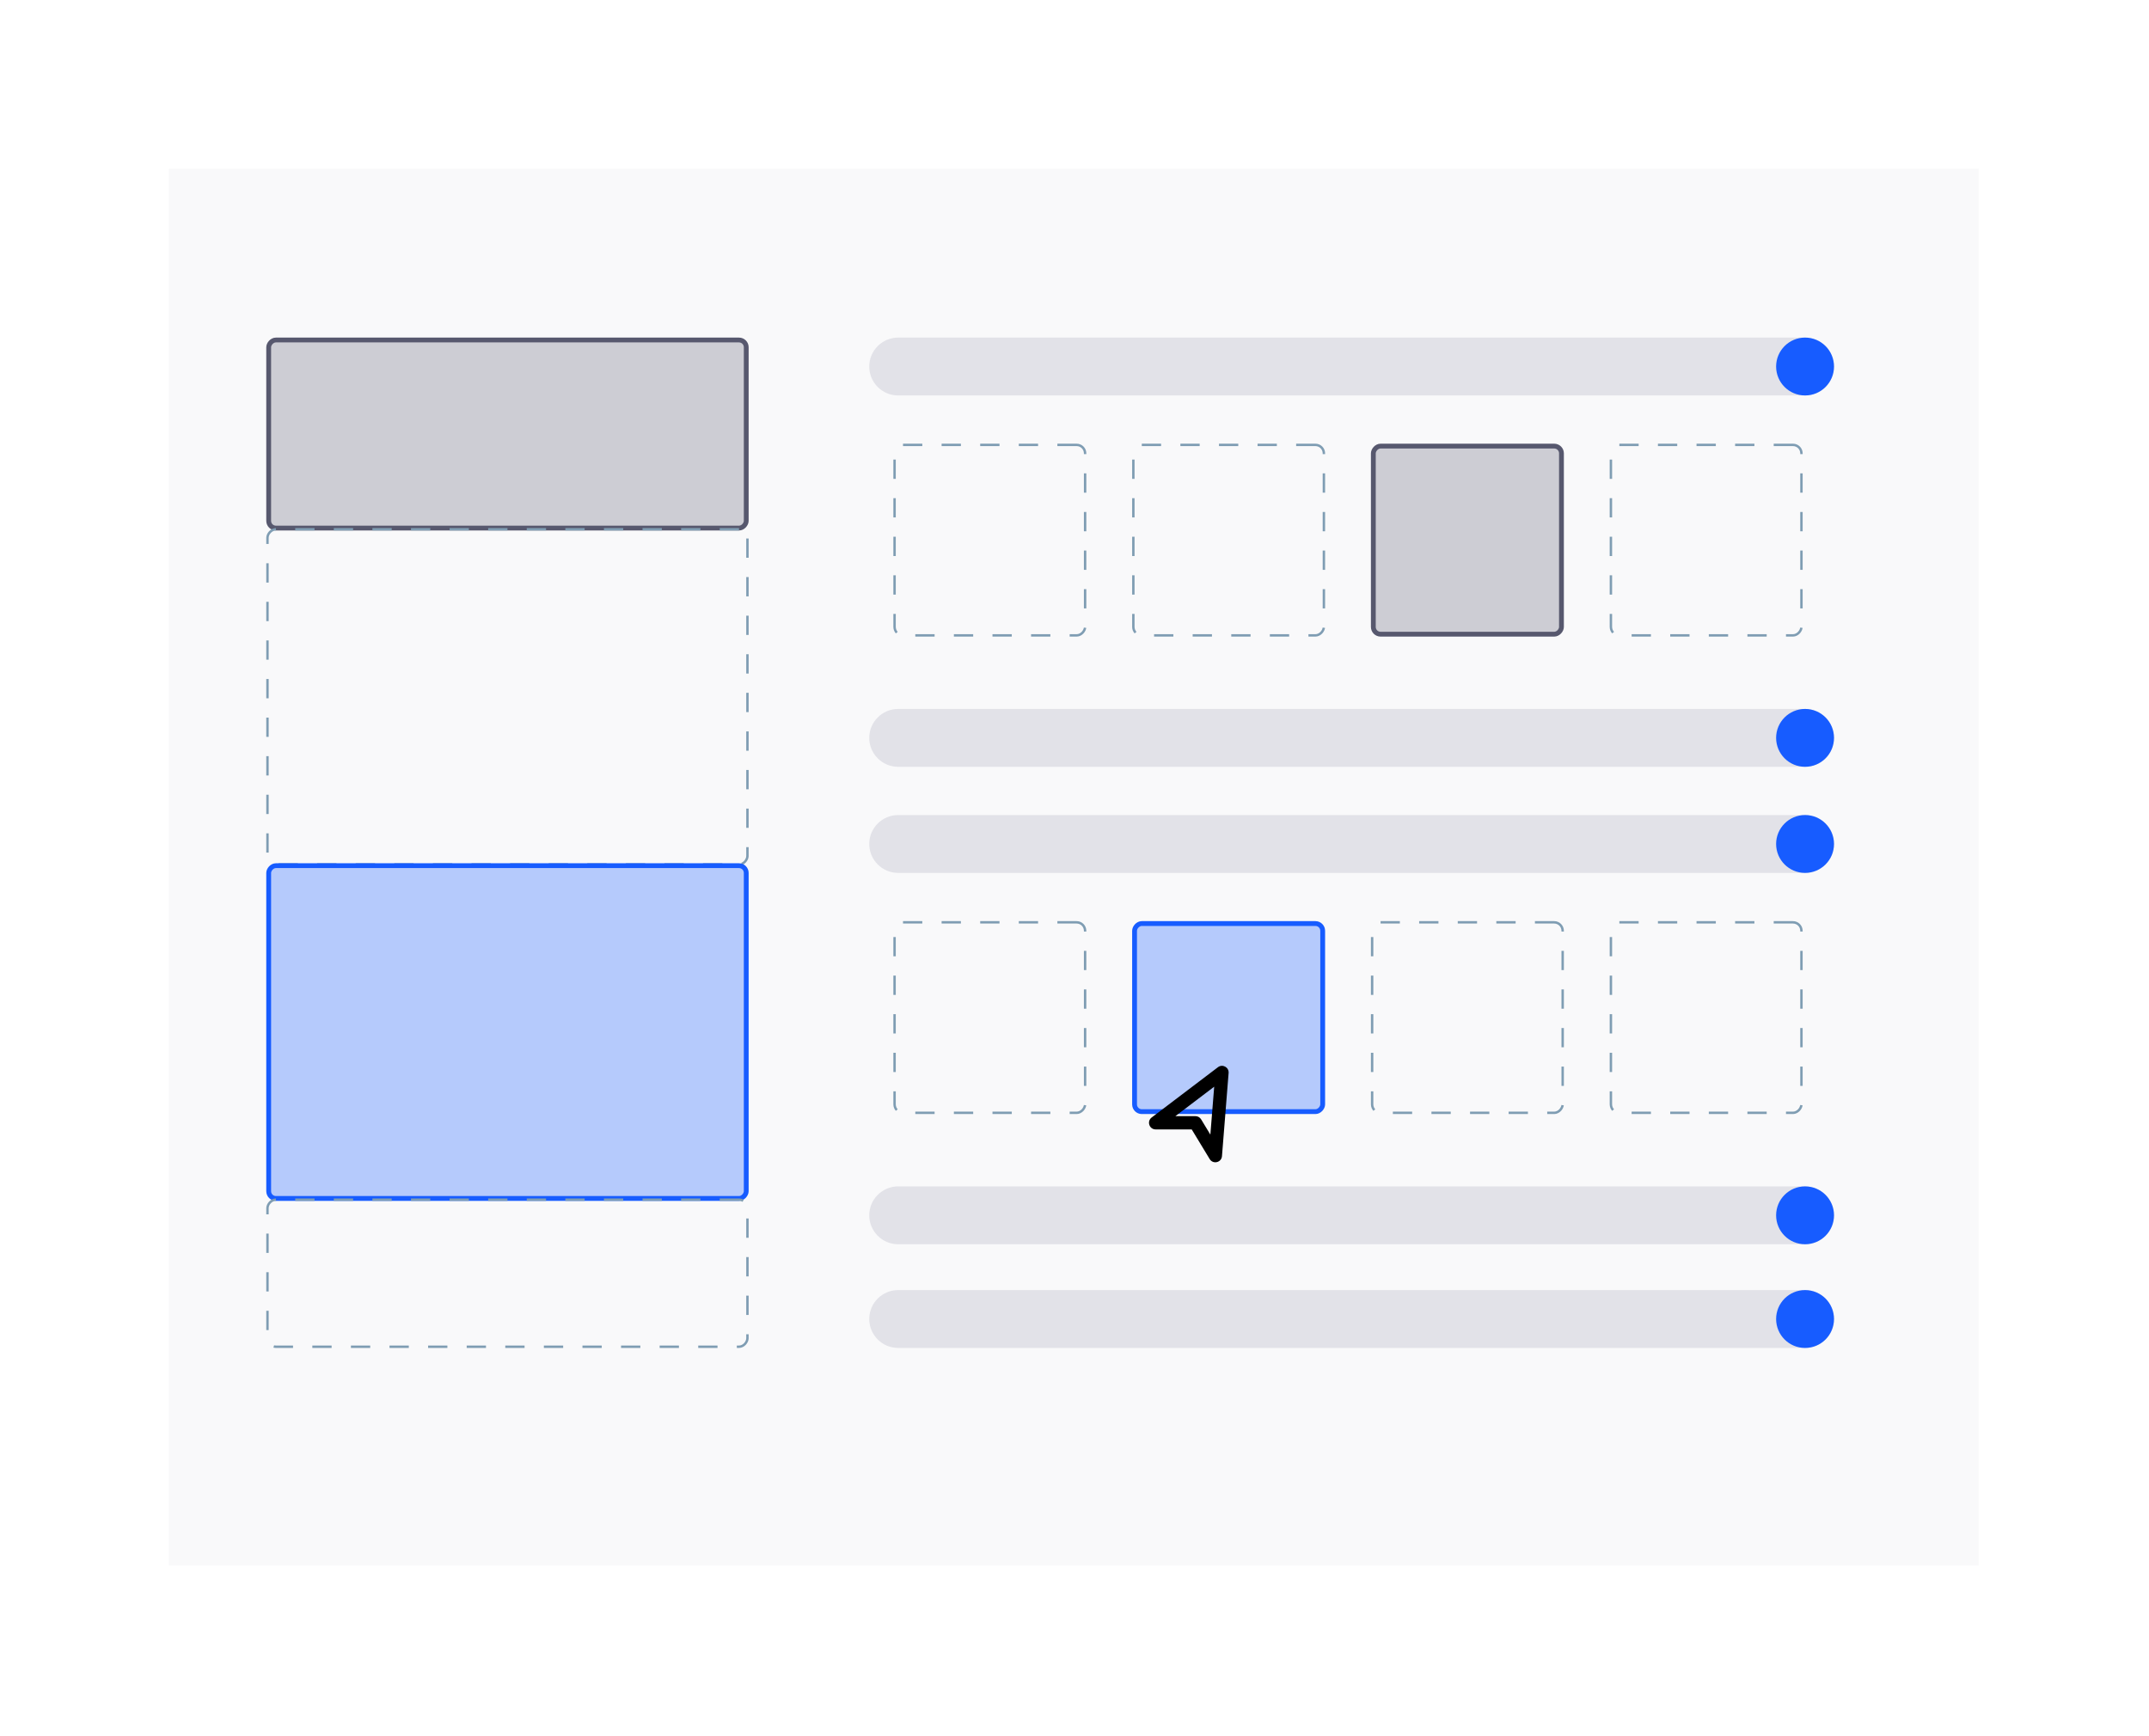 <svg width="891" height="720" viewBox="0 0 891 720" fill="none" xmlns="http://www.w3.org/2000/svg">
<g filter="url(#filter0_d)">
<rect width="750.399" height="579.164" transform="matrix(-1 0 0 1 810.399 60)" fill="#F9F9FA"/>
</g>
<rect x="-1" y="1" width="198" height="78" rx="3" transform="matrix(-1 0 0 1 308.398 140)" fill="#CDCDD4" stroke="#57586E" stroke-width="2"/>
<rect x="-0.5" y="0.5" width="199" height="139" rx="3.5" transform="matrix(-1 0 0 1 309.398 218.999)" stroke="#7F9DB3" stroke-dasharray="8 8"/>
<rect x="-0.5" y="0.5" width="79" height="79" rx="3.5" transform="matrix(-1 0 0 1 449.399 183.999)" stroke="#7F9DB3" stroke-dasharray="8 8"/>
<rect x="-0.5" y="0.5" width="79" height="79" rx="3.5" transform="matrix(-1 0 0 1 548.399 183.999)" stroke="#7F9DB3" stroke-dasharray="8 8"/>
<rect x="-1" y="1" width="78" height="78" rx="3" transform="matrix(-1 0 0 1 646.399 183.999)" fill="#CDCDD4" stroke="#57586E" stroke-width="2"/>
<rect x="-0.5" y="0.5" width="79" height="79" rx="3.5" transform="matrix(-1 0 0 1 746.399 183.999)" stroke="#7F9DB3" stroke-dasharray="8 8"/>
<rect x="-0.5" y="0.5" width="79" height="79" rx="3.5" transform="matrix(-1 0 0 1 449.399 381.999)" stroke="#7F9DB3" stroke-dasharray="8 8"/>
<rect x="-1" y="1" width="78" height="78" rx="3" transform="matrix(-1 0 0 1 547.399 381.999)" fill="#B5CAFC" stroke="#175CFF" stroke-width="2"/>
<rect x="-0.5" y="0.5" width="79" height="79" rx="3.5" transform="matrix(-1 0 0 1 647.399 381.999)" stroke="#7F9DB3" stroke-dasharray="8 8"/>
<rect x="-0.5" y="0.5" width="79" height="79" rx="3.5" transform="matrix(-1 0 0 1 746.399 381.999)" stroke="#7F9DB3" stroke-dasharray="8 8"/>
<rect x="-1" y="1" width="198" height="138" rx="3" transform="matrix(-1 0 0 1 308.398 357.999)" fill="#B5CAFC" stroke="#175CFF" stroke-width="2"/>
<rect x="-0.5" y="0.5" width="199" height="61" rx="3.5" transform="matrix(-1 0 0 1 309.398 496.999)" stroke="#7F9DB3" stroke-dasharray="8 8"/>
<path fill-rule="evenodd" clip-rule="evenodd" d="M501.549 480.671C502.933 482.955 506.431 482.127 506.643 479.465L509.394 444.976C509.583 442.607 506.883 441.13 504.99 442.566L477.485 463.432C475.386 465.025 476.512 468.374 479.148 468.374H494.101L501.549 480.671ZM498 464.198C497.501 463.375 496.609 462.873 495.647 462.873H487.32L503.419 450.66L501.834 470.529L498 464.198Z" fill="black"/>
<path fill-rule="evenodd" clip-rule="evenodd" d="M372.4 140H748.441C755.069 140 760.443 145.374 760.443 152.001C760.443 158.626 755.069 164 748.441 164H372.4C365.772 164 360.398 158.626 360.398 152.001C360.398 145.374 365.772 140 372.4 140V140Z" fill="#E2E2E8"/>
<circle cx="748.398" cy="152" r="12" fill="#175CFF"/>
<path fill-rule="evenodd" clip-rule="evenodd" d="M372.4 491.999H748.441C755.069 491.999 760.443 497.373 760.443 504C760.443 510.625 755.069 515.999 748.441 515.999H372.4C365.772 515.999 360.398 510.625 360.398 504C360.398 497.373 365.772 491.999 372.4 491.999V491.999Z" fill="#E2E2E8"/>
<circle cx="748.398" cy="503.999" r="12" fill="#175CFF"/>
<path fill-rule="evenodd" clip-rule="evenodd" d="M372.4 534.999H748.441C755.069 534.999 760.443 540.373 760.443 547C760.443 553.625 755.069 558.999 748.441 558.999H372.4C365.772 558.999 360.398 553.625 360.398 547C360.398 540.373 365.772 534.999 372.4 534.999V534.999Z" fill="#E2E2E8"/>
<circle cx="748.398" cy="546.999" r="12" fill="#175CFF"/>
<path fill-rule="evenodd" clip-rule="evenodd" d="M372.4 293.999H748.441C755.069 293.999 760.443 299.373 760.443 306C760.443 312.625 755.069 317.999 748.441 317.999H372.4C365.772 317.999 360.398 312.625 360.398 306C360.398 299.373 365.772 293.999 372.4 293.999V293.999Z" fill="#E2E2E8"/>
<circle cx="748.398" cy="305.999" r="12" fill="#175CFF"/>
<path fill-rule="evenodd" clip-rule="evenodd" d="M372.4 337.999H748.441C755.069 337.999 760.443 343.373 760.443 350C760.443 356.625 755.069 361.999 748.441 361.999H372.4C365.772 361.999 360.398 356.625 360.398 350C360.398 343.373 365.772 337.999 372.4 337.999V337.999Z" fill="#E2E2E8"/>
<circle cx="748.398" cy="349.999" r="12" fill="#175CFF"/>
<defs>
<filter id="filter0_d" x="0" y="0" width="890.399" height="719.164" filterUnits="userSpaceOnUse" color-interpolation-filters="sRGB">
<feFlood flood-opacity="0" result="BackgroundImageFix"/>
<feColorMatrix in="SourceAlpha" type="matrix" values="0 0 0 0 0 0 0 0 0 0 0 0 0 0 0 0 0 0 127 0"/>
<feOffset dx="10" dy="10"/>
<feGaussianBlur stdDeviation="35"/>
<feColorMatrix type="matrix" values="0 0 0 0 0 0 0 0 0 0 0 0 0 0 0 0 0 0 0.1 0"/>
<feBlend mode="normal" in2="BackgroundImageFix" result="effect1_dropShadow"/>
<feBlend mode="normal" in="SourceGraphic" in2="effect1_dropShadow" result="shape"/>
</filter>
</defs>
</svg>
